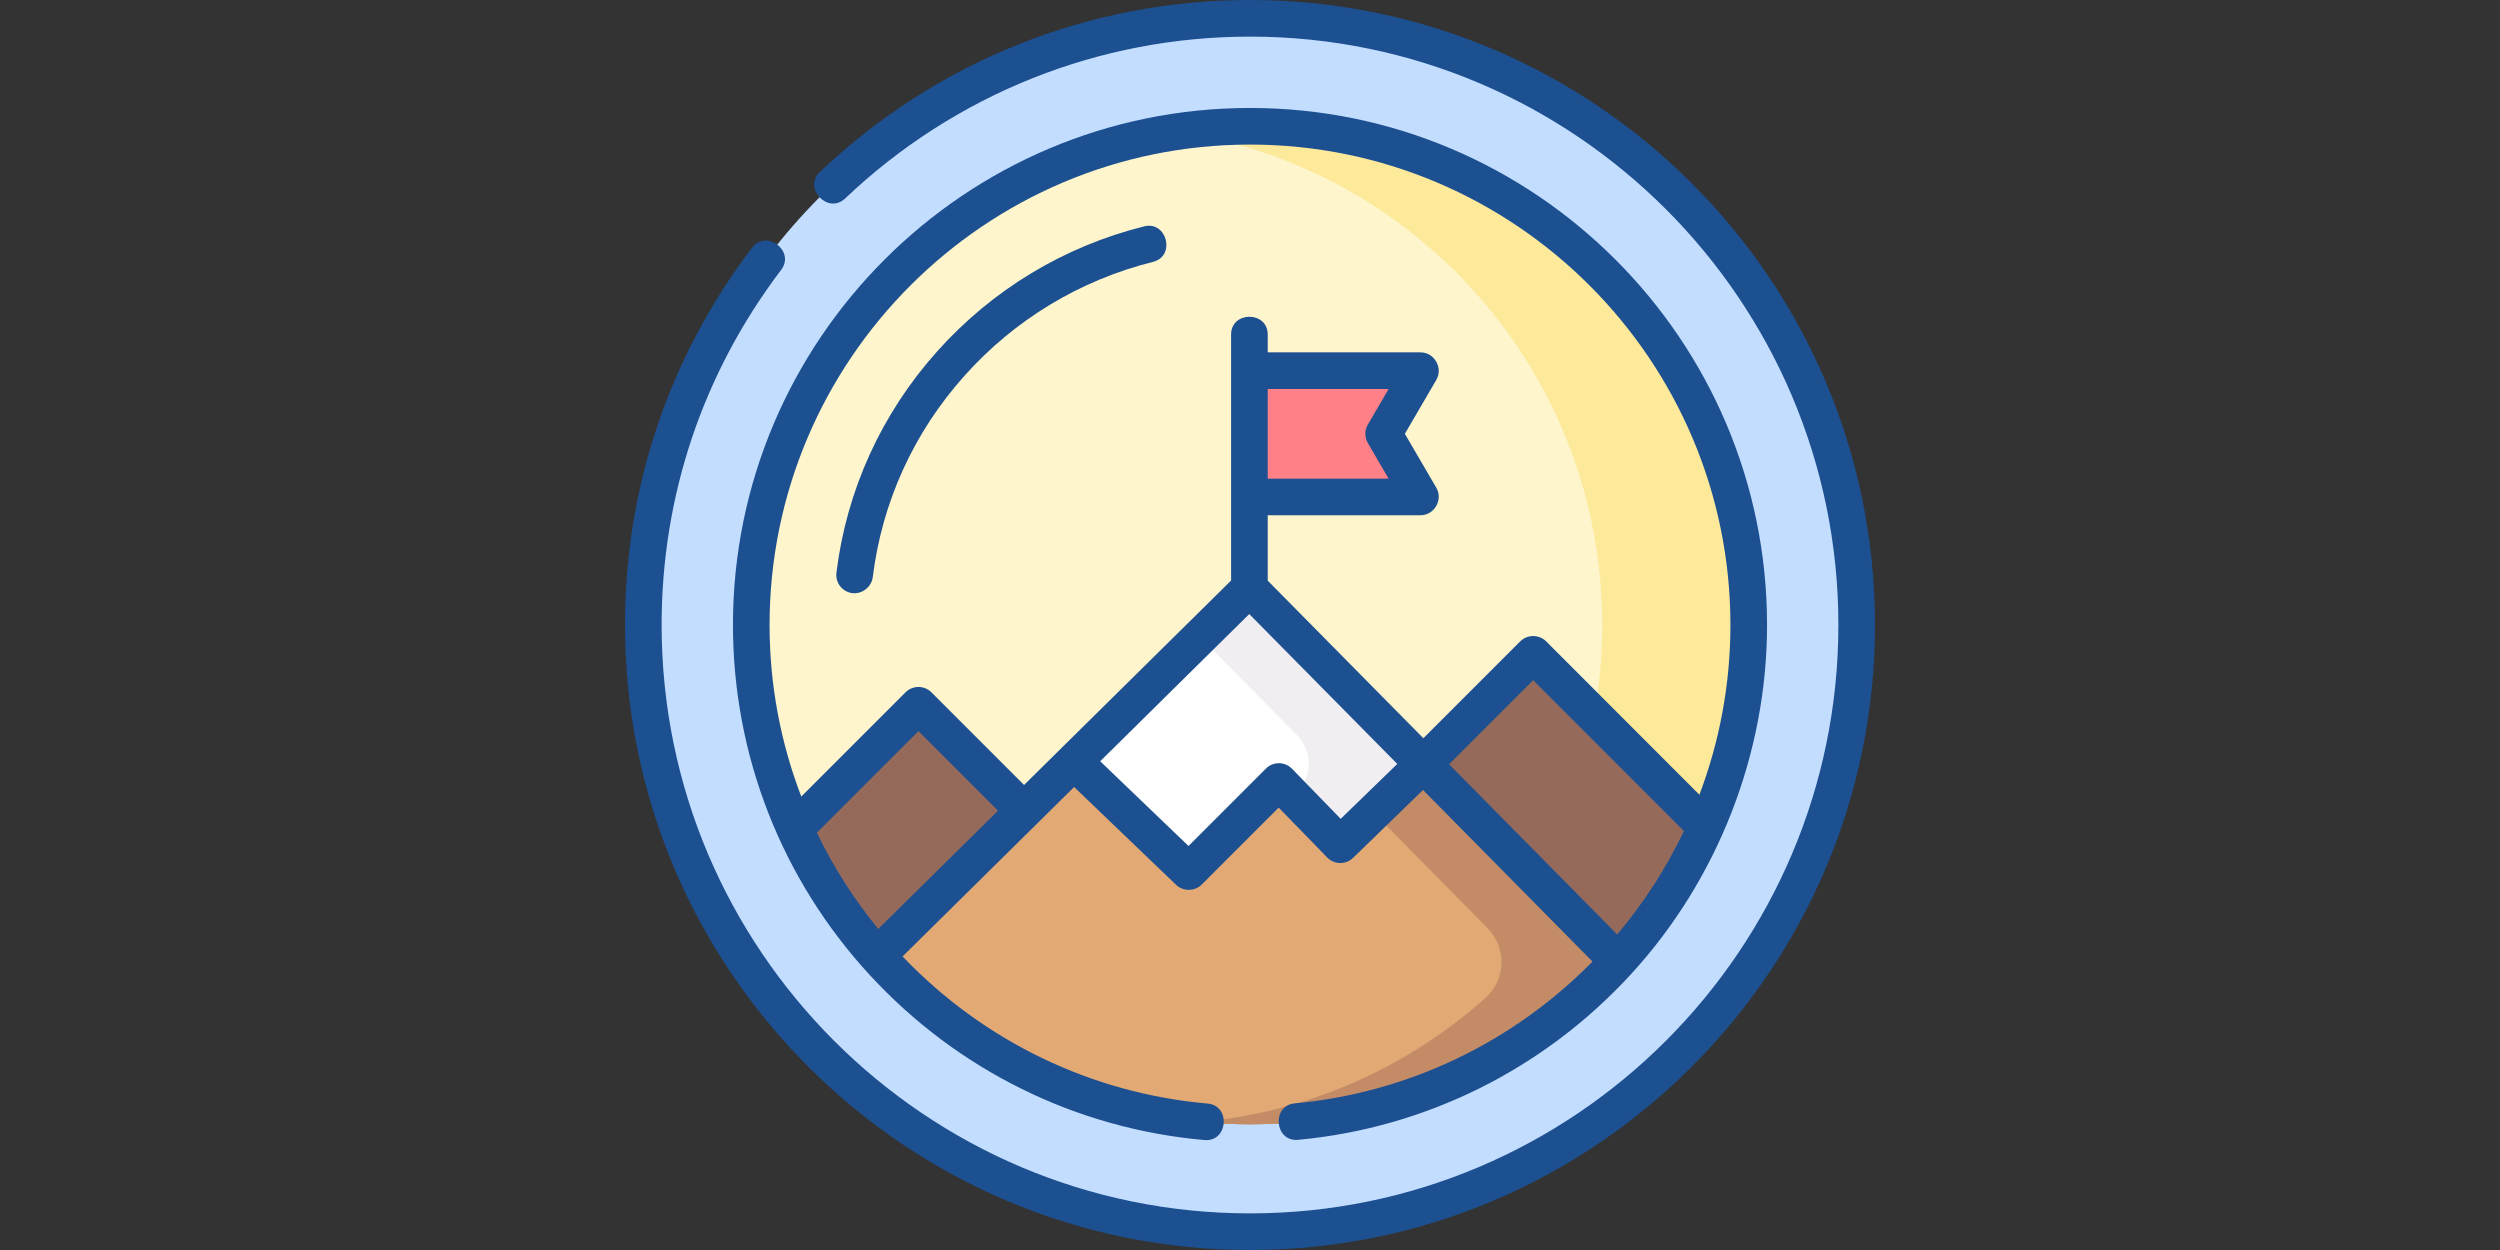 <?xml version="1.0" encoding="UTF-8" standalone="no"?>
<!DOCTYPE svg PUBLIC "-//W3C//DTD SVG 1.1//EN" "http://www.w3.org/Graphics/SVG/1.1/DTD/svg11.dtd">
<svg width="100%" height="100%" viewBox="0 0 1024 512" version="1.1" xmlns="http://www.w3.org/2000/svg" xmlns:xlink="http://www.w3.org/1999/xlink" xml:space="preserve" xmlns:serif="http://www.serif.com/" style="fill-rule:evenodd;clip-rule:evenodd;stroke-linejoin:round;stroke-miterlimit:2;">
    <rect x="0" y="0" width="1024" height="512" fill="#333333" stroke="none"/>
    <g transform="matrix(1,0,0,1,256,0)">
        <ellipse cx="256" cy="256" rx="248.5" ry="248.611" style="fill:rgb(195,221,255);"/>
        <circle cx="256" cy="256" r="204.282" style="fill:rgb(255,245,204);"/>
        <path d="M256,51.718C245.807,51.718 235.792,52.475 226,53.916C324.598,68.429 400.282,153.371 400.282,256C400.282,358.629 324.598,443.571 226,458.084C235.792,459.525 245.807,460.282 256,460.282C368.822,460.282 460.282,368.822 460.282,256C460.282,143.178 368.822,51.718 256,51.718Z" style="fill:rgb(252,233,154);fill-rule:nonzero;"/>
        <path d="M327,313L364.926,275.074C368.832,271.168 375.166,271.169 379.071,275.077L442.786,338.847C416.984,398.694 351.234,460.495 256,460.495C162.984,460.495 96.567,401.276 69.575,339.506L113.133,295.949C117.038,292.044 123.37,292.044 127.275,295.949L163.423,332.097" style="fill:rgb(150,106,91);fill-rule:nonzero;"/>
        <path d="M103.415,392.07L248.665,247.95C252.58,244.066 258.904,244.098 262.78,248.021L406.895,393.928C406.895,393.928 354.479,460.496 256,460.496C157.667,460.495 103.415,392.07 103.415,392.07Z" style="fill:rgb(226,169,117);fill-rule:nonzero;"/>
        <path d="M248.484,248.096L235.51,260.909L353.295,380.158C361.189,388.15 360.871,401.143 352.521,408.658C332.949,426.273 293.642,454.075 236.16,459.537C242.562,460.154 249.172,460.496 256.001,460.496C354.48,460.496 406.896,393.928 406.896,393.928L262.943,248.186C258.975,244.169 252.502,244.128 248.484,248.096Z" style="fill:rgb(195,140,102);fill-rule:nonzero;"/>
        <path d="M256.019,203.555L317.132,203.555C320.991,203.555 323.395,199.369 321.451,196.036L312.219,180.211C311.311,178.654 311.311,176.729 312.219,175.172L321.452,159.343C323.396,156.01 320.992,151.824 317.133,151.824L256.019,151.824" style="fill:rgb(255,128,134);fill-rule:nonzero;"/>
        <path d="M327,313L300.169,339.041C296.208,342.885 289.882,342.794 286.035,338.836L274.893,327.377C271.005,323.378 264.596,323.333 260.652,327.277L237.844,350.085C233.996,353.933 227.777,353.998 223.85,350.23L184,312L248.645,247.958C252.572,244.068 258.91,244.101 262.795,248.033L327,313Z" style="fill:white;fill-rule:nonzero;"/>
        <path d="M262.796,248.033C258.911,244.101 252.572,244.068 248.645,247.958L235.546,260.935L275.362,301.224C281.772,307.71 281.663,318.179 275.119,324.531C274.52,324.88 273.946,325.67 273.446,326.154C277.839,330.408 282.027,334.715 286.034,338.836C289.882,342.793 296.208,342.885 300.168,339.041L327,313L262.796,248.033Z" style="fill:rgb(240,238,240);fill-rule:nonzero;"/>
    </g>
    <g transform="matrix(1,0,0,1,256,0)">
        <path d="M256,0C190.209,0 127.646,25.006 79.835,70.412C72.821,77.073 83.151,87.95 90.164,81.289C135.176,38.542 194.071,15 256,15C388.888,15 497,123.112 497,256C497,388.888 388.888,497 256,497C123.112,497 15,388.888 15,256C15,203.022 31.934,152.722 63.97,110.536C69.82,102.833 57.876,93.762 52.025,101.464C17.99,146.281 0,199.719 0,256C0,397.159 114.841,512 256,512C397.159,512 512,397.159 512,256C512,114.841 397.159,0 256,0Z" style="fill:rgb(28,80,145);fill-rule:nonzero;"/>
        <path d="M274.308,451.938C264.677,452.83 266.06,467.793 275.693,466.874C327.954,462.032 376.391,437.93 412.082,399.006C447.631,360.239 467.783,308.604 467.783,256.001C467.783,139.225 372.778,44.22 256.001,44.22C139.224,44.22 44.218,139.224 44.218,256C44.218,309.228 64.117,360.143 100.251,399.367C136.168,438.355 184.855,462.363 237.345,466.967C246.983,467.812 248.289,452.869 238.656,452.024C191.056,447.85 146.82,426.48 113.689,391.756L183.962,322.357L225.726,362.424C228.632,365.212 233.371,365.165 236.222,362.316L267.748,330.789L287.623,351.229C290.507,354.196 295.252,354.265 298.224,351.382L326.869,323.58L396.278,393.851C363.623,427.091 320.579,447.65 274.308,451.938ZM406.396,382.75L337.555,313.053L371.998,278.61L433.734,340.4C426.535,355.512 417.375,369.747 406.396,382.75ZM256,59.219C364.506,59.219 452.782,147.494 452.782,256C452.782,280.008 448.408,303.515 440.075,325.523L377.305,262.699C374.409,259.799 369.593,259.8 366.696,262.696L327.013,302.379L263.258,237.831L263.258,211.054L325.837,211.054C331.504,211.054 335.179,204.685 332.316,199.775L319.432,177.691L332.316,155.602C335.179,150.693 331.505,144.324 325.837,144.324L263.258,144.324L263.258,137C263.258,127.327 248.258,127.327 248.258,137L248.258,237.778L163.456,321.525L125.507,283.575C122.579,280.647 117.83,280.647 114.901,283.575L72.204,326.271C63.688,304.052 59.218,280.286 59.218,256C59.218,147.494 147.494,59.219 256,59.219ZM304.271,181.471L312.779,196.055L263.258,196.055L263.258,159.325L312.779,159.325L304.27,173.914C302.908,176.248 302.908,179.136 304.271,181.471ZM78.597,341.092L120.204,299.486L152.783,332.066L103.737,380.502C93.748,368.312 85.33,355.082 78.597,341.092ZM293.153,335.399L273.2,314.878C271.801,313.439 269.883,312.621 267.876,312.607L267.823,312.607C265.835,312.607 263.927,313.397 262.519,314.803L230.809,346.514L194.638,311.813L255.692,251.519L316.327,312.907L293.153,335.399Z" style="fill:rgb(28,80,145);fill-rule:nonzero;"/>
        <path d="M93.128,242.949C97.106,243.437 100.997,240.407 101.487,236.42C105.263,205.711 118.236,177.199 139.003,153.966C159.62,130.901 186.34,114.753 216.275,107.271C225.661,104.924 222.022,90.371 212.637,92.718C179.776,100.933 150.447,118.656 127.819,143.97C105.004,169.494 90.75,200.83 86.599,234.59C86.094,238.701 89.017,242.443 93.128,242.949Z" style="fill:rgb(28,80,145);fill-rule:nonzero;"/>
    </g>
</svg>
